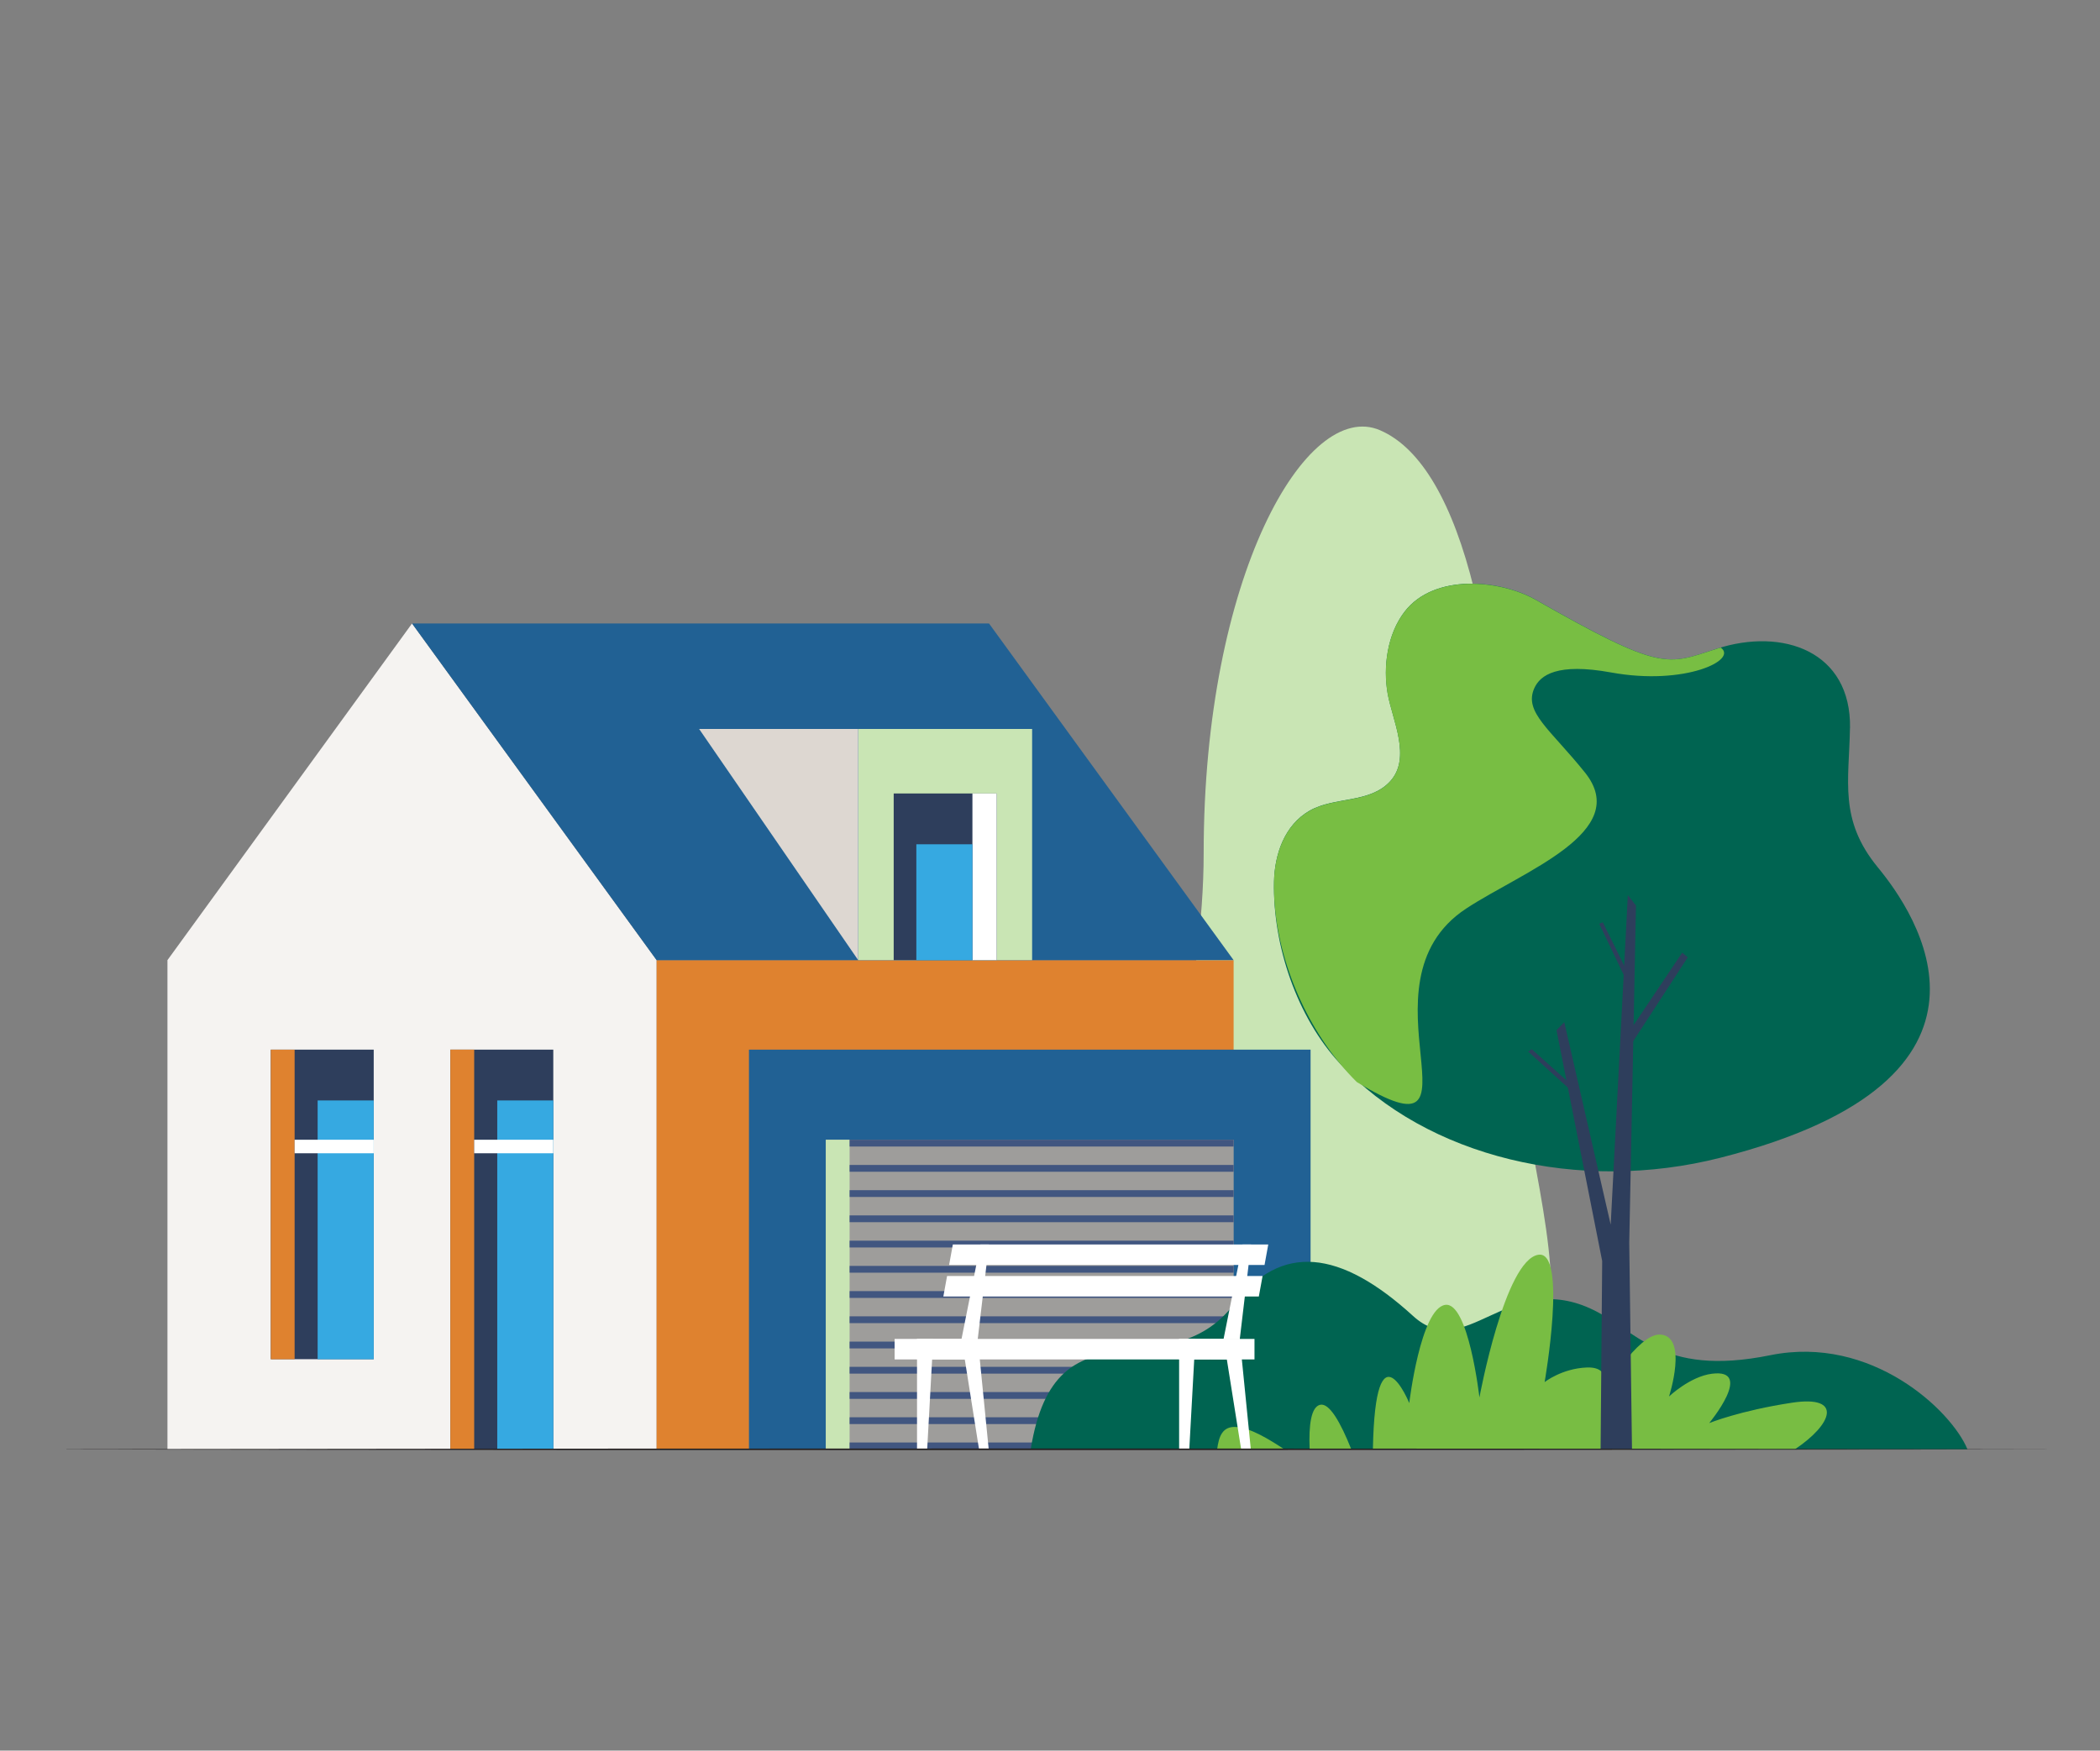 <?xml version="1.0" encoding="UTF-8"?><svg id="Layer_1" xmlns="http://www.w3.org/2000/svg" viewBox="0 0 343 286"><rect x="0" y="0" width="343" height="286" fill="#808080" stroke="none"/><defs><style>.cls-1{fill:#f5f3f1;}.cls-1,.cls-2,.cls-3,.cls-4,.cls-5,.cls-6,.cls-7,.cls-8,.cls-9,.cls-10,.cls-11,.cls-12,.cls-13,.cls-14{stroke-width:0px;}.cls-2{fill:#415680;}.cls-3{fill:#ddd7d1;}.cls-4{fill:#c9e5b4;}.cls-5{fill:#216194;}.cls-6{fill:#006451;}.cls-7{fill:#fff;}.cls-8{fill:#231f20;}.cls-9{fill:#78bd43;}.cls-10{fill:#2e3e5c;}.cls-11{fill:#78be43;}.cls-12{fill:#df822f;}.cls-13{fill:#36a9e1;}.cls-14{fill:#9e9d9b;}</style></defs><path class="cls-4" d="m245.95,151.74c0,45.16,28.14,82.1-25.28,82.1s-24.07-49.31-24.07-94.47,16.76-74.29,28.81-69.08c13.57,5.86,20.54,36.29,20.54,81.45Z"/><polygon class="cls-1" points="107.25 236.77 27.35 236.77 27.35 156.86 67.3 101.86 107.25 156.86 107.25 236.77"/><rect class="cls-12" x="107.25" y="156.86" width="94.24" height="79.91" transform="translate(308.74 393.64) rotate(180)"/><rect class="cls-5" x="122.33" y="171.48" width="91.73" height="65.29"/><rect class="cls-14" x="134.89" y="186.2" width="66.61" height="50.57"/><polygon class="cls-5" points="67.3 101.86 161.54 101.86 201.49 156.86 107.25 156.86 67.3 101.86"/><rect class="cls-4" x="134.89" y="186.2" width="3.89" height="50.57" transform="translate(273.66 422.97) rotate(180)"/><rect class="cls-2" x="138.77" y="186.2" width="62.72" height="1.11"/><rect class="cls-2" x="138.77" y="190.32" width="62.72" height="1.11"/><rect class="cls-2" x="138.77" y="194.44" width="62.72" height="1.11"/><rect class="cls-2" x="138.77" y="198.56" width="62.72" height="1.11"/><rect class="cls-2" x="138.77" y="202.69" width="62.72" height="1.11"/><rect class="cls-2" x="138.77" y="206.81" width="62.72" height="1.11"/><rect class="cls-2" x="138.77" y="210.93" width="62.72" height="1.11"/><rect class="cls-2" x="138.77" y="215.05" width="62.72" height="1.11"/><rect class="cls-2" x="138.77" y="219.18" width="62.72" height="1.11"/><rect class="cls-2" x="138.77" y="223.3" width="62.72" height="1.11"/><rect class="cls-2" x="138.77" y="227.42" width="62.72" height="1.11"/><rect class="cls-2" x="138.77" y="231.54" width="62.72" height="1.11"/><rect class="cls-2" x="138.77" y="235.66" width="62.72" height="1.11"/><rect class="cls-10" x="44.23" y="171.48" width="16.81" height="50.57"/><rect class="cls-12" x="44.23" y="171.48" width="3.89" height="50.57" transform="translate(92.35 393.54) rotate(180)"/><rect class="cls-10" x="73.57" y="171.48" width="16.81" height="65.29" transform="translate(163.94 408.25) rotate(180)"/><rect class="cls-12" x="73.57" y="171.48" width="3.89" height="65.29" transform="translate(151.02 408.25) rotate(180)"/><rect class="cls-4" x="140.17" y="119.09" width="28.41" height="37.77"/><rect class="cls-10" x="145.97" y="129.63" width="16.81" height="27.23"/><rect class="cls-7" x="158.83" y="129.63" width="3.95" height="27.23"/><polygon class="cls-3" points="140.17 119.09 114.19 119.09 140.17 156.86 140.17 119.09"/><rect class="cls-13" x="51.88" y="179.78" width="9.16" height="42.28"/><rect class="cls-13" x="81.22" y="179.78" width="9.16" height="56.99"/><rect class="cls-7" x="77.45" y="186.2" width="12.92" height="2.21"/><rect class="cls-7" x="48.12" y="186.2" width="12.92" height="2.21"/><rect class="cls-13" x="149.67" y="137.93" width="9.16" height="18.93"/><path class="cls-6" d="m321.35,236.77c-2.61-6.32-15.65-18.73-32.2-15.37-18.06,3.67-22.03-4.34-29.48-7.67-13.63-6.1-20.35,9.03-28.87,1.26-11.9-10.86-21.54-11.97-29.22-1.96-11.05,14.39-29.16-1.54-33.23,23.74h152.99Z"/><path class="cls-9" d="m293.16,236.77h-68.92c.39-21.09,5.94-7.55,5.94-7.55,0,0,1.83-15.41,5.86-16.04,3.81-.59,5.6,15.12,5.6,15.12,0,0,4.14-22.45,9.62-23.31,4.8-.76,1.03,20.8,1.03,20.8,0,0,2.82-2.22,6.87-2.38,4.51-.19,2.67,4.19,2.67,4.19,0,0,5.63-9.75,9.33-9.57,4.64.23,1.45,10.11,1.45,10.11,0,0,3.41-3.25,6.99-3.71,7-.9-.43,8.06-.43,8.06,0,0,4.97-2.03,13.53-3.33,8.36-1.26,6.62,3.51.48,7.6Z"/><path class="cls-9" d="m220.71,236.77c-1.76-4.41-3.59-7.62-5.09-7.27-1.47.35-1.88,3.29-1.71,7.27h6.8Z"/><path class="cls-9" d="m209.77,236.77c-2.58-1.68-5.34-3.39-7.72-3.63-2.45-.25-2.98,1.65-3.25,3.63h10.97Z"/><polygon class="cls-7" points="194.25 236.77 192.59 236.77 192.59 218.74 195.24 218.74 194.25 236.77"/><polygon class="cls-7" points="204.3 236.77 202.72 236.77 199.85 218.74 202.5 218.74 204.3 236.77"/><polygon class="cls-7" points="204.33 203.31 202.94 203.31 199.85 218.74 202.5 218.74 204.33 203.31"/><rect class="cls-7" x="192.59" y="218.74" width="9.92" height="3.35"/><rect class="cls-7" x="197.64" y="218.74" width="7.26" height="3.35"/><polygon class="cls-7" points="151.44 236.77 149.78 236.77 149.78 218.74 152.43 218.74 151.44 236.77"/><polygon class="cls-7" points="161.49 236.77 159.91 236.77 157.05 218.74 159.7 218.74 161.49 236.77"/><polygon class="cls-7" points="161.52 203.31 160.13 203.31 157.05 218.74 159.7 218.74 161.52 203.31"/><rect class="cls-7" x="149.78" y="218.74" width="9.92" height="3.35"/><rect class="cls-7" x="146.12" y="218.74" width="51.53" height="3.35"/><polygon class="cls-7" points="155.02 206.66 206.54 206.66 207.15 203.31 155.63 203.31 155.02 206.66"/><polygon class="cls-7" points="154.08 211.81 205.61 211.81 206.22 208.46 154.69 208.46 154.08 211.81"/><path class="cls-6" d="m302.17,118.96c.21-12.54-10.94-16.48-21.76-12.98-8.19,2.65-8.85,3.8-29.57-8-5.79-3.3-16.57-4.33-21.41,1.93-2.83,3.67-3.56,9-2.77,13.44.76,4.27,3.91,10.44.41,14.28-3.33,3.65-9.13,2.49-13.17,4.81-4.1,2.35-5.71,7.11-5.81,11.59-.22,10.46,3.74,22.13,10.78,29.73,14.18,15.32,39.1,21.24,62.13,15.38,50.77-12.92,31.68-40.2,25.72-47.43-6.4-7.78-4.7-14.11-4.56-22.76Z"/><path class="cls-11" d="m281.03,105.8c-.21.06-.42.12-.63.19-8.19,2.64-8.85,3.8-29.57-8-5.8-3.29-16.58-4.33-21.41,1.94-2.83,3.67-3.56,9-2.77,13.44.77,4.27,3.91,10.44.41,14.28-3.33,3.65-9.13,2.49-13.16,4.81-4.11,2.35-5.71,7.11-5.81,11.58-.22,10.46,4.18,21.75,10.78,29.73.88,1.06,1.79,2.06,2.75,3.01,22.74,13.82-.9-16.03,17.86-28.35,9.28-6.1,27.19-12.51,19.4-22.22-5.7-7.1-10.02-9.86-8.28-13.77.96-2.15,3.74-4.18,12.55-2.58,12.04,2.2,20.84-2.07,17.88-4.07Z"/><polygon class="cls-10" points="261.43 236.77 266.56 236.77 266.11 203.04 267.21 147.94 265.88 146.24 263.08 200.07 255.5 166.99 254.23 168.3 261.69 206.02 261.43 236.77"/><polygon class="cls-10" points="274.76 155.63 266.04 168.64 266.02 171.23 275.67 156.4 274.76 155.63"/><polygon class="cls-10" points="261.79 150.68 265.61 158.42 265.6 160.09 261.21 150.92 261.79 150.68"/><polygon class="cls-10" points="250.17 171.4 256.59 177.15 257.12 178.62 249.61 171.8 250.17 171.4"/><path class="cls-8" d="m337.74,236.79c-102.41.11-224.46.19-326.87,0,0,0,0-.03,0-.03,102.39-.16,224.54-.17,326.87.03h0Z"/></svg>